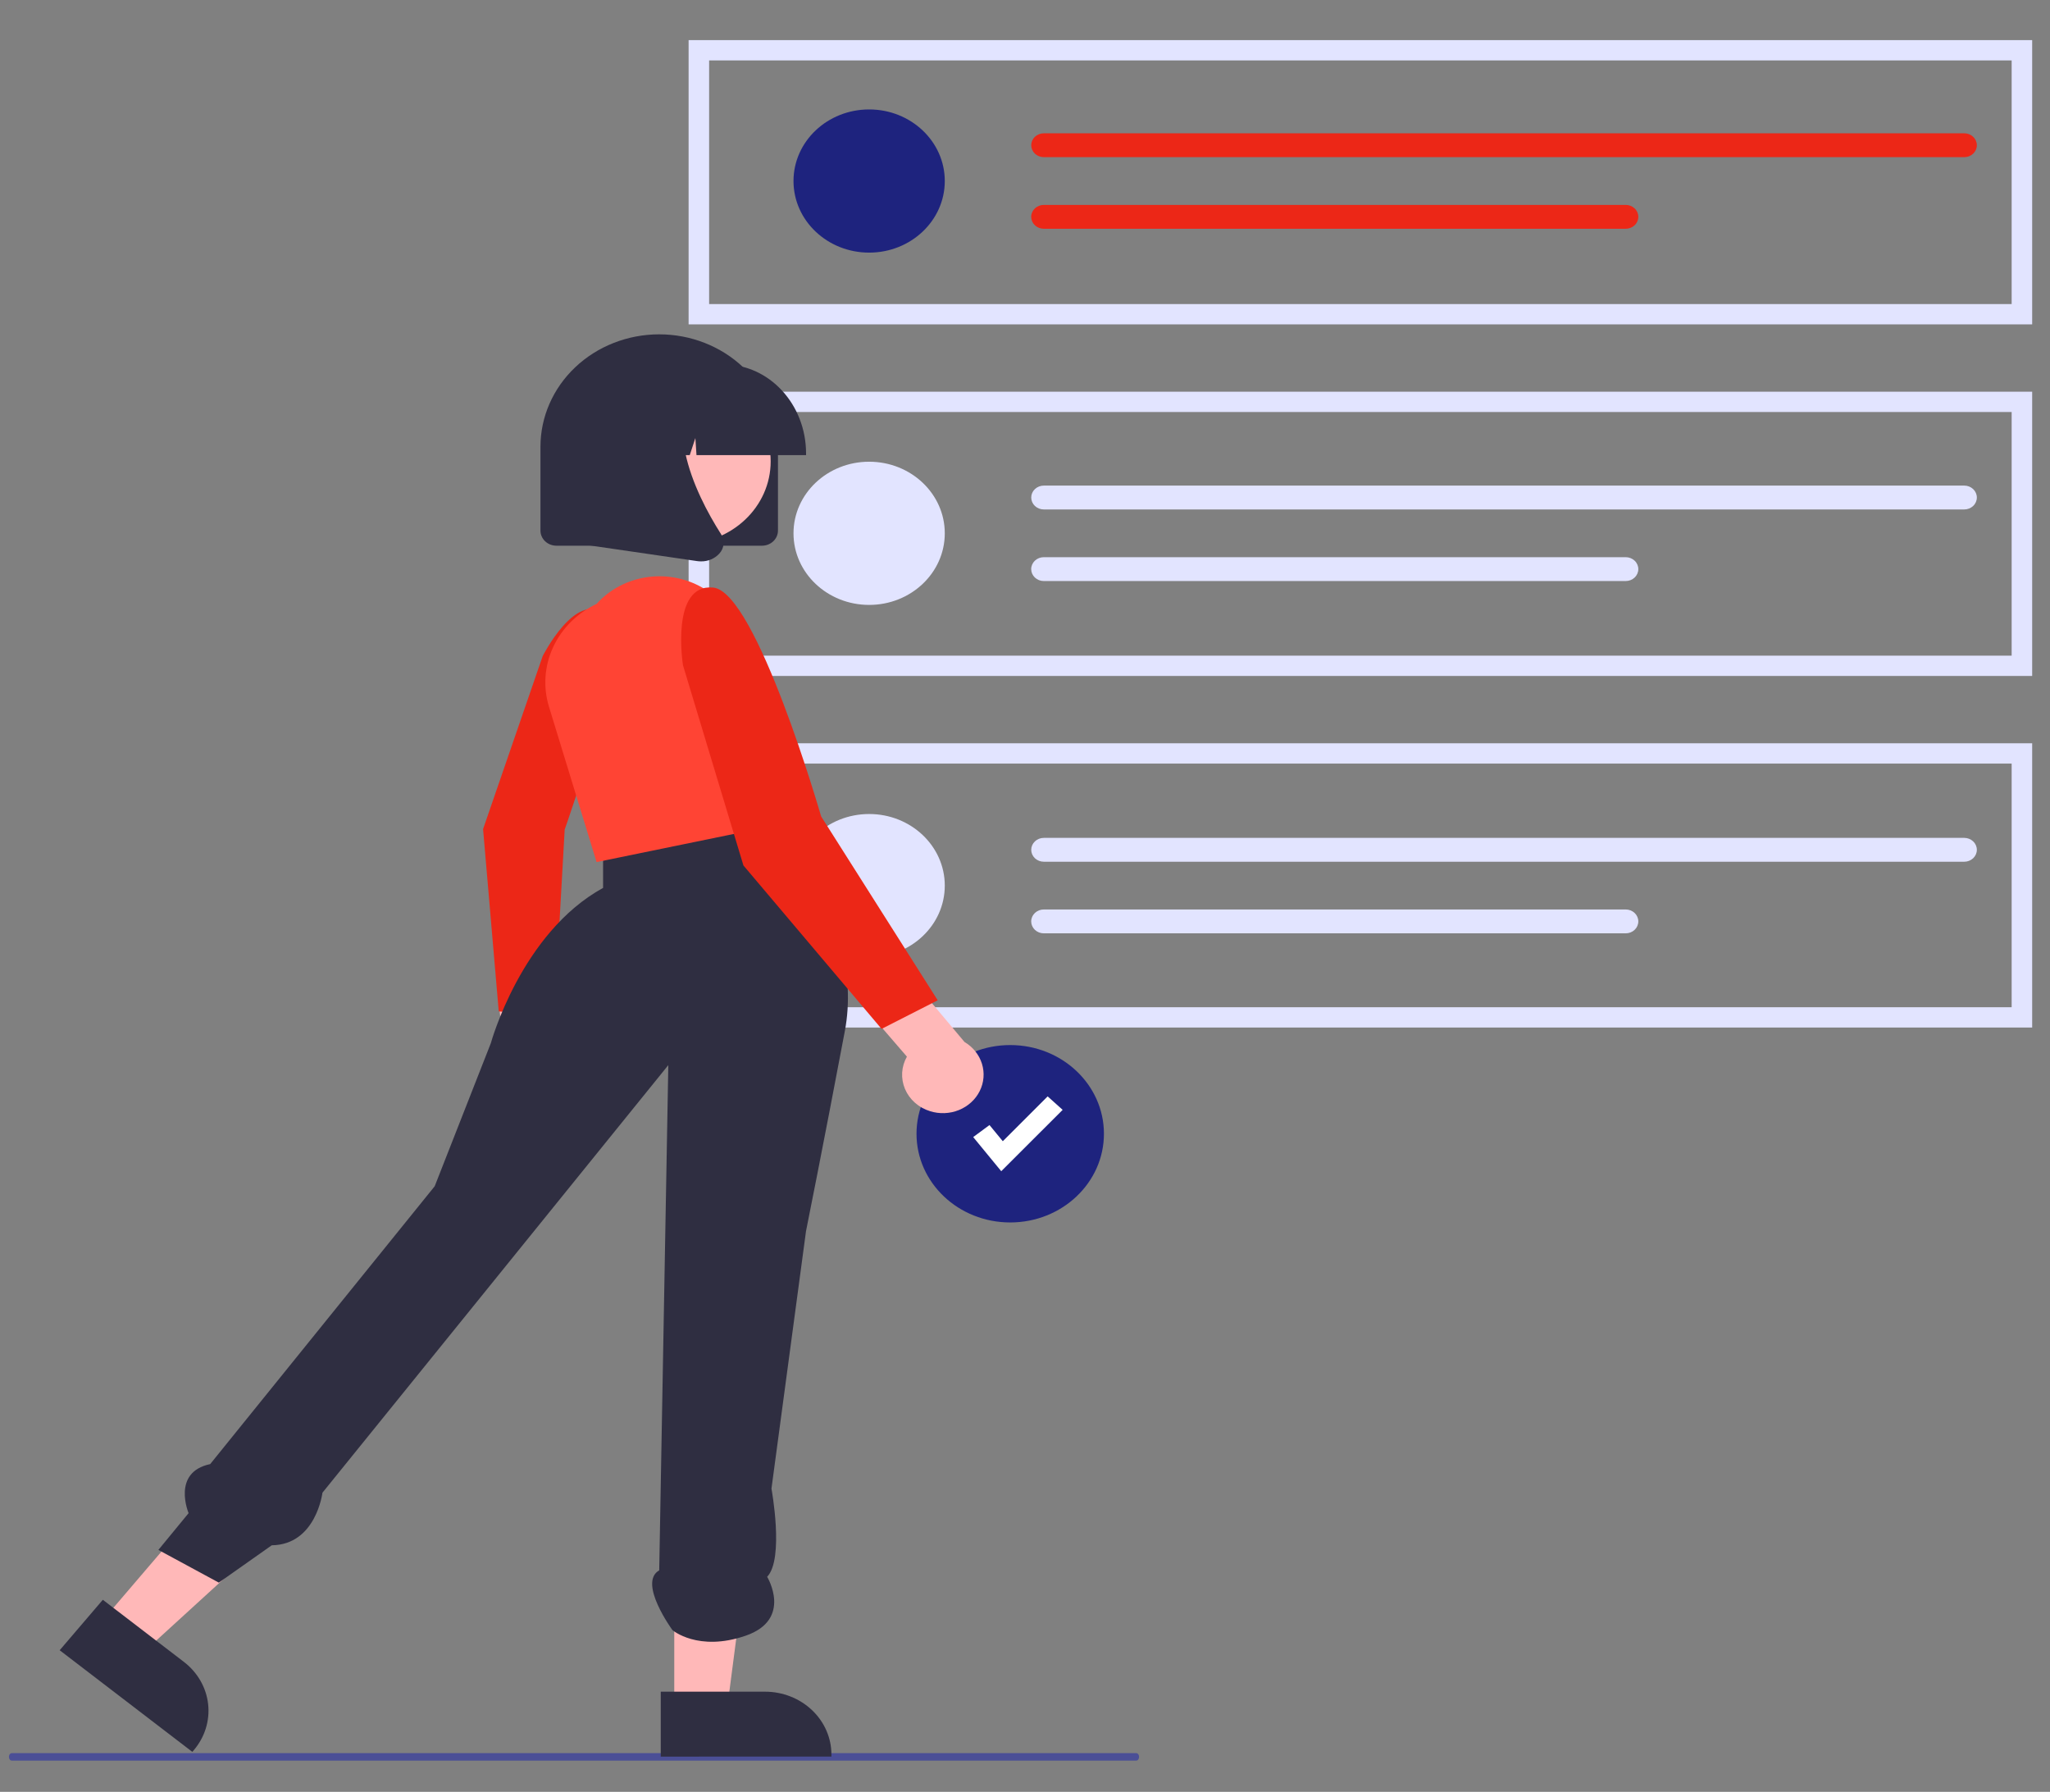 <svg xmlns="http://www.w3.org/2000/svg" width="230" height="201" viewBox="0 0 230 201" fill="none"><rect x="0" y="0" width="230" height="201" fill="#808080" stroke="none"/><path d="M97.514 28.338C102.201 28.338 106 24.742 106 20.307C106 15.871 102.201 12.276 97.514 12.276C92.827 12.276 89.027 15.871 89.027 20.307C89.027 24.742 92.827 28.338 97.514 28.338Z" fill="#1E237E"></path><path d="M117.114 14.953C116.739 14.953 116.379 15.094 116.113 15.345C115.848 15.596 115.699 15.937 115.699 16.292C115.699 16.647 115.848 16.987 116.113 17.238C116.379 17.489 116.739 17.63 117.114 17.63H220.382C220.757 17.629 221.116 17.488 221.38 17.237C221.645 16.986 221.793 16.646 221.793 16.292C221.793 15.937 221.645 15.597 221.38 15.346C221.116 15.095 220.757 14.954 220.382 14.953H117.114Z" fill="#EC2717"></path><path d="M117.113 22.985C116.738 22.984 116.378 23.124 116.112 23.375C115.846 23.625 115.696 23.965 115.695 24.32C115.695 24.675 115.843 25.016 116.107 25.268C116.372 25.519 116.732 25.661 117.107 25.662H182.394C182.58 25.662 182.764 25.628 182.936 25.56C183.108 25.493 183.264 25.395 183.396 25.27C183.528 25.146 183.632 24.998 183.703 24.836C183.774 24.673 183.811 24.499 183.811 24.323C183.811 24.147 183.774 23.973 183.703 23.81C183.632 23.648 183.528 23.5 183.396 23.376C183.264 23.252 183.108 23.153 182.936 23.086C182.764 23.019 182.58 22.984 182.394 22.985H117.113Z" fill="#EC2717"></path><path d="M228 36.387H77.258V4.5H228V36.387ZM79.559 34.109H225.698V6.778H79.559V34.109Z" fill="#E2E4FF"></path><path d="M97.514 67.857C102.201 67.857 106 64.261 106 59.825C106 55.39 102.201 51.794 97.514 51.794C92.827 51.794 89.027 55.39 89.027 59.825C89.027 64.261 92.827 67.857 97.514 67.857Z" fill="#E2E4FF"></path><path d="M117.114 54.472C116.739 54.472 116.379 54.613 116.113 54.864C115.848 55.115 115.699 55.455 115.699 55.81C115.699 56.165 115.848 56.506 116.113 56.757C116.379 57.008 116.739 57.149 117.114 57.149H220.382C220.757 57.148 221.116 57.007 221.38 56.755C221.645 56.505 221.793 56.165 221.793 55.81C221.793 55.456 221.645 55.116 221.38 54.865C221.116 54.614 220.757 54.472 220.382 54.472H117.114Z" fill="#E2E4FF"></path><path d="M117.113 62.502C116.738 62.502 116.378 62.642 116.112 62.892C115.846 63.143 115.696 63.483 115.695 63.838C115.695 64.193 115.843 64.534 116.107 64.785C116.372 65.037 116.732 65.179 117.107 65.18H182.394C182.58 65.18 182.764 65.145 182.936 65.078C183.108 65.011 183.264 64.912 183.396 64.788C183.528 64.664 183.632 64.516 183.703 64.354C183.774 64.191 183.811 64.017 183.811 63.841C183.811 63.665 183.774 63.491 183.703 63.328C183.632 63.166 183.528 63.018 183.396 62.894C183.264 62.769 183.108 62.671 182.936 62.604C182.764 62.537 182.58 62.502 182.394 62.502H117.113Z" fill="#E2E4FF"></path><path d="M228 75.826H77.258V43.939H228V75.826ZM79.559 73.549H225.698V46.217H79.559V73.549Z" fill="#E2E4FF"></path><path d="M97.514 107.375C102.201 107.375 106 103.78 106 99.344C106 94.909 102.201 91.313 97.514 91.313C92.827 91.313 89.027 94.909 89.027 99.344C89.027 103.78 92.827 107.375 97.514 107.375Z" fill="#E2E4FF"></path><path d="M117.114 93.99C116.739 93.99 116.379 94.13 116.113 94.382C115.848 94.633 115.699 94.973 115.699 95.328C115.699 95.683 115.848 96.023 116.113 96.275C116.379 96.525 116.739 96.666 117.114 96.666H220.382C220.757 96.666 221.116 96.524 221.38 96.273C221.645 96.022 221.793 95.682 221.793 95.328C221.793 94.974 221.645 94.634 221.38 94.383C221.116 94.132 220.757 93.99 220.382 93.99H117.114Z" fill="#E2E4FF"></path><path d="M117.113 102.021C116.738 102.02 116.378 102.161 116.112 102.411C115.846 102.662 115.696 103.002 115.695 103.357C115.695 103.712 115.843 104.052 116.107 104.304C116.372 104.556 116.732 104.697 117.107 104.698H182.394C182.58 104.698 182.764 104.664 182.936 104.597C183.108 104.53 183.264 104.431 183.396 104.307C183.528 104.183 183.632 104.035 183.703 103.872C183.774 103.71 183.811 103.536 183.811 103.36C183.811 103.184 183.774 103.009 183.703 102.847C183.632 102.684 183.528 102.537 183.396 102.412C183.264 102.288 183.108 102.189 182.936 102.122C182.764 102.055 182.58 102.021 182.394 102.021H117.113Z" fill="#E2E4FF"></path><path d="M228 115.265H77.258V83.378H228V115.265ZM79.559 112.988H225.698V85.656H79.559V112.988Z" fill="#E2E4FF"></path><path d="M127.47 197.5H1.331C1.243 197.5 1.159 197.456 1.097 197.377C1.035 197.298 1 197.192 1 197.08C1 196.969 1.035 196.862 1.097 196.784C1.159 196.705 1.243 196.661 1.331 196.661H127.47C127.557 196.661 127.642 196.705 127.704 196.784C127.766 196.862 127.801 196.969 127.801 197.08C127.801 197.192 127.766 197.298 127.704 197.377C127.642 197.456 127.557 197.5 127.47 197.5Z" fill="#4B4F96"></path><path d="M113.342 137.13C119.149 137.13 123.856 132.676 123.856 127.181C123.856 121.686 119.149 117.231 113.342 117.231C107.535 117.231 102.828 121.686 102.828 127.181C102.828 132.676 107.535 137.13 113.342 137.13Z" fill="#1E237E"></path><path d="M55.13 122.651C54.773 122.218 54.522 121.716 54.392 121.181C54.263 120.645 54.26 120.09 54.382 119.553C54.504 119.016 54.75 118.511 55.1 118.074C55.451 117.637 55.899 117.277 56.412 117.021L55.584 108.475L60.949 106.731L61.941 118.817C62.337 119.661 62.393 120.614 62.097 121.495C61.802 122.376 61.174 123.124 60.335 123.597C59.495 124.069 58.502 124.234 57.542 124.06C56.583 123.886 55.725 123.384 55.13 122.651Z" fill="#FFB8B8"></path><path d="M112.334 131.381L109.188 127.552L111.017 126.205L112.508 128.018L117.541 122.989L119.224 124.499L112.334 131.381Z" fill="white"></path><path d="M60.887 73.598C60.887 73.598 64.569 66.285 67.841 68.857C71.113 71.43 63.355 93.052 63.355 93.052L62.176 114.042L55.957 113.454L54.199 93.004L60.887 73.598Z" fill="#EC2717"></path><path d="M11.5 181.785L16.116 185.321L32.724 170.155L25.912 164.936L11.5 181.785Z" fill="#FFB8B8"></path><path d="M11.537 179.457L20.628 186.421L20.628 186.421C22.164 187.598 23.144 189.304 23.351 191.165C23.558 193.025 22.975 194.887 21.731 196.341L21.579 196.519L6.695 185.117L11.537 179.457Z" fill="#2F2E41"></path><path d="M75.65 191.601H81.588L84.413 169.923L75.648 169.924L75.65 191.601Z" fill="#FFB8B8"></path><path d="M74.133 189.766L85.828 189.766H85.829C87.805 189.766 89.701 190.509 91.099 191.832C92.497 193.154 93.282 194.948 93.282 196.819V197.048L74.133 197.049L74.133 189.766Z" fill="#2F2E41"></path><path d="M86.071 89.976C86.071 89.976 97.212 102.811 94.79 115.646C92.368 128.482 90.43 138.109 90.43 138.109L86.555 166.988C86.555 166.988 88.008 174.853 86.071 176.88C86.071 176.88 88.977 181.657 83.649 183.491C78.32 185.325 75.445 182.858 75.445 182.858C75.445 182.858 71.538 177.532 73.961 176.156L74.981 119.481L36.177 167.447C36.177 167.447 35.464 173.281 30.492 173.344L24.551 177.532L17.77 173.864L21.16 169.739C21.16 169.739 19.223 165.155 23.582 164.238L48.772 133.066L55.069 117.022C55.069 117.022 58.46 104.645 67.663 99.602V94.237L86.071 89.976Z" fill="#2F2E41"></path><path d="M66.932 67.743C68.399 66.102 70.452 65.03 72.7 64.73C74.949 64.429 77.235 64.922 79.124 66.114L79.527 66.368C83.827 70.975 86.716 76.606 87.885 82.653L89.699 92.038L66.932 96.706L61.595 79.286C60.917 77.075 61.081 74.709 62.056 72.6C63.031 70.491 64.757 68.772 66.932 67.743Z" fill="#FF4434"></path><path d="M104.342 124.647C103.711 124.452 103.133 124.128 102.648 123.698C102.164 123.269 101.785 122.744 101.537 122.161C101.29 121.577 101.182 120.95 101.218 120.322C101.255 119.695 101.437 119.083 101.751 118.529L95.184 110.923L99.095 106.018L108.21 116.883C109.158 117.444 109.856 118.315 110.171 119.33C110.486 120.345 110.397 121.434 109.92 122.391C109.443 123.348 108.612 124.106 107.584 124.522C106.556 124.938 105.403 124.982 104.342 124.647Z" fill="#FFB8B8"></path><path d="M76.626 74.62C76.626 74.62 75.173 65.451 80.017 65.91C84.861 66.368 92.127 91.581 92.127 91.581L105.206 112.209L98.909 115.418L83.408 97.082L76.626 74.62Z" fill="#EC2717"></path><path d="M85.493 61.215H62.426C61.952 61.215 61.497 61.036 61.161 60.719C60.826 60.401 60.637 59.971 60.637 59.522V50.113C60.637 46.769 62.04 43.562 64.539 41.197C67.038 38.833 70.426 37.505 73.96 37.505C77.493 37.505 80.882 38.833 83.381 41.197C85.879 43.562 87.283 46.769 87.283 50.113V59.522C87.283 59.971 87.094 60.401 86.758 60.719C86.423 61.036 85.968 61.215 85.493 61.215Z" fill="#2F2E41"></path><path d="M76.698 60.997C82.093 60.997 86.466 56.858 86.466 51.753C86.466 46.648 82.093 42.509 76.698 42.509C71.303 42.509 66.93 46.648 66.93 51.753C66.93 56.858 71.303 60.997 76.698 60.997Z" fill="#FFB8B8"></path><path d="M78.651 62.972C78.501 62.972 78.351 62.961 78.202 62.939L63.57 60.806V46.384C63.57 44.911 64.189 43.498 65.29 42.456C66.391 41.414 67.884 40.829 69.44 40.829H79.677L79.278 41.213C73.73 46.559 77.91 55.226 80.896 59.917C81.115 60.255 81.214 60.649 81.178 61.044C81.142 61.438 80.974 61.811 80.697 62.108C80.443 62.385 80.128 62.605 79.775 62.754C79.421 62.903 79.038 62.978 78.651 62.972Z" fill="#2F2E41"></path><path d="M90.436 51.054H78.143L78.017 49.138L77.386 51.054H75.494L75.244 47.256L73.995 51.054H70.332V50.866C70.332 45.366 74.453 40.892 79.517 40.892H81.251C86.315 40.892 90.436 45.366 90.436 50.866V51.054Z" fill="#2F2E41"></path></svg>